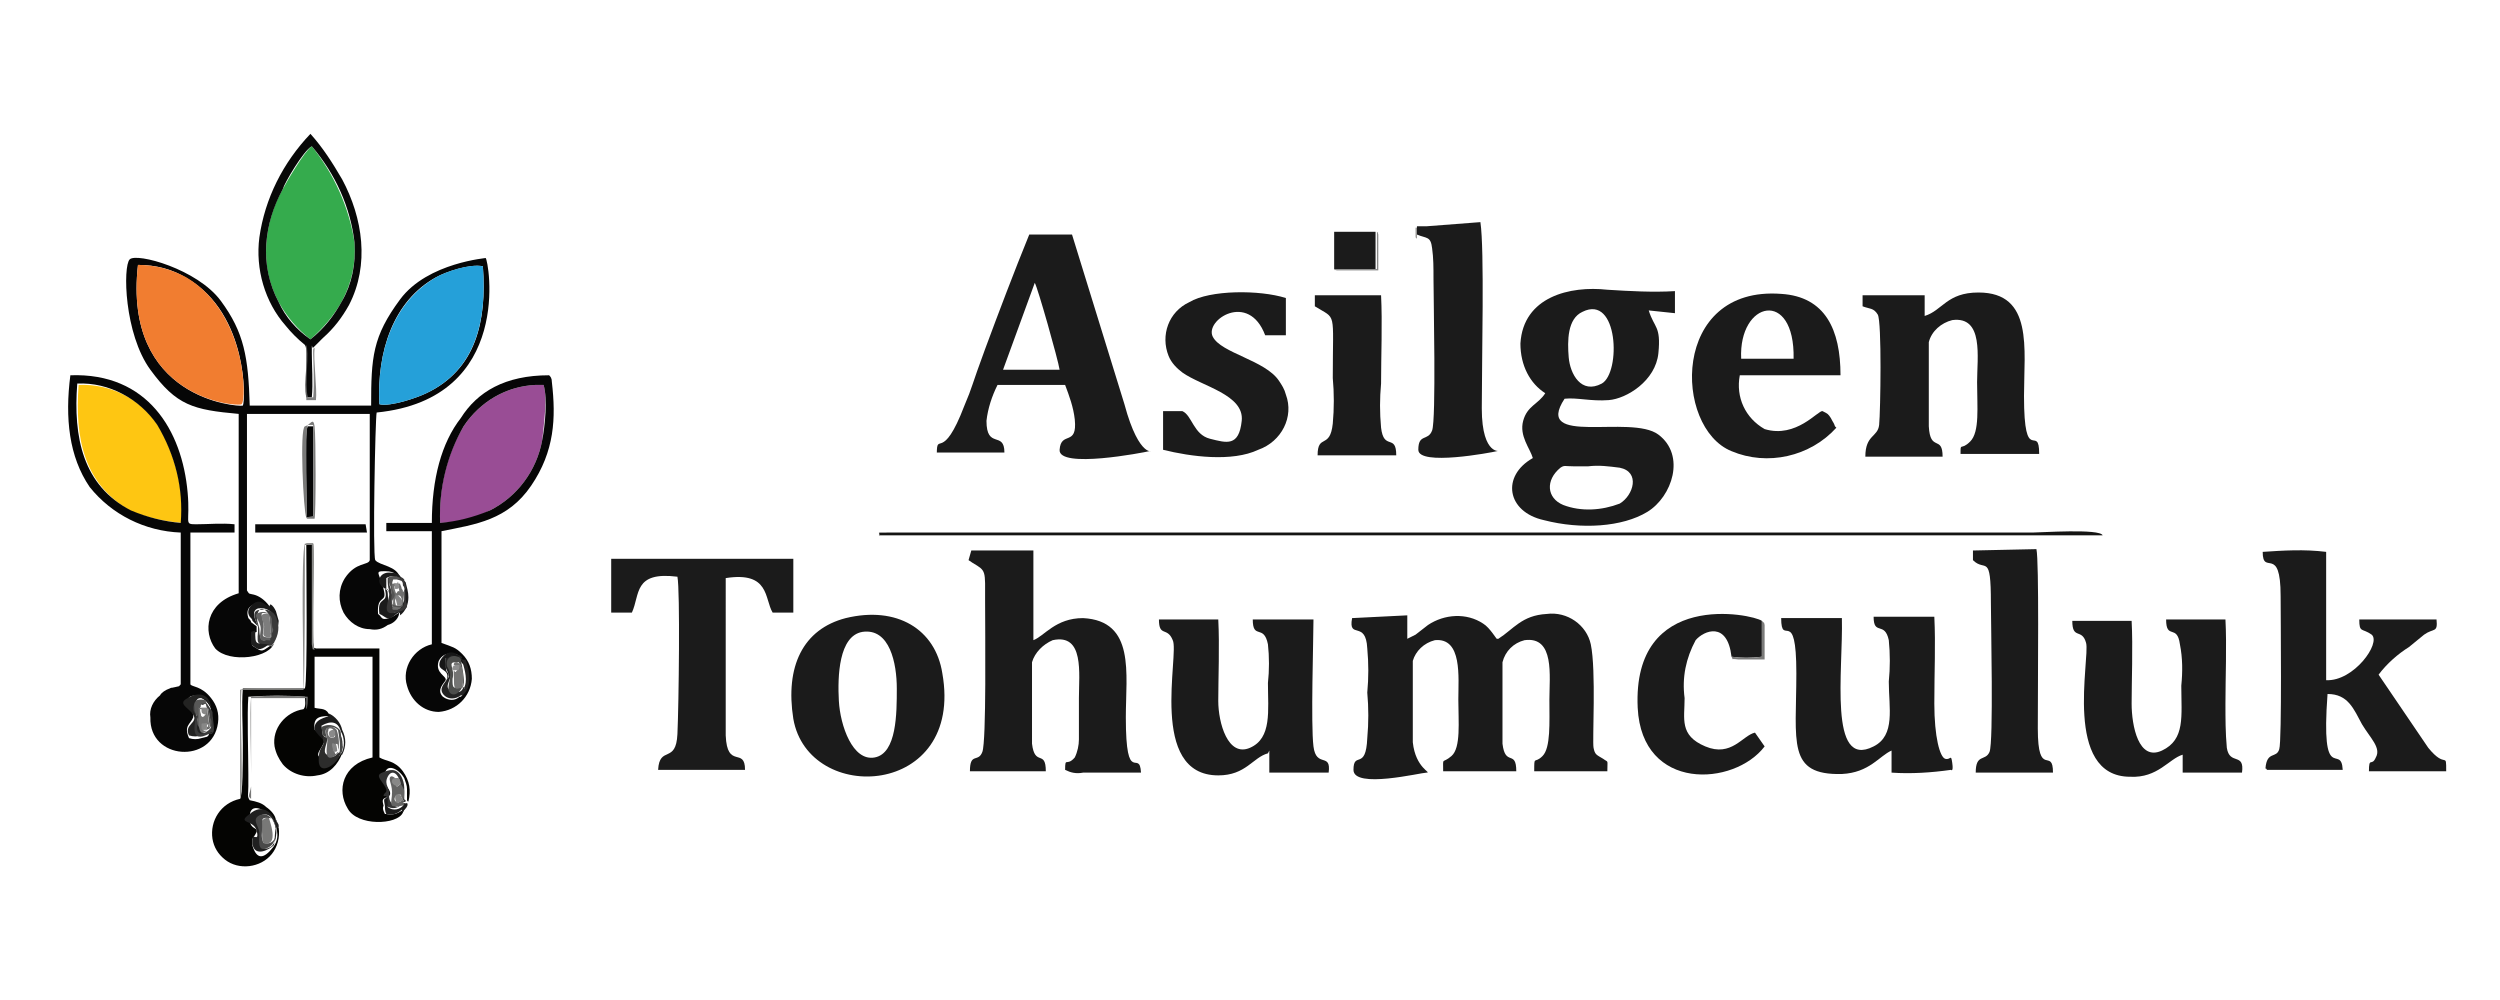 <?xml version="1.0" encoding="utf-8"?>
<!-- Generator: Adobe Illustrator 25.4.1, SVG Export Plug-In . SVG Version: 6.00 Build 0)  -->
<svg version="1.1" id="katman_1" xmlns="http://www.w3.org/2000/svg" xmlns:xlink="http://www.w3.org/1999/xlink" x="0px" y="0px"
	 viewBox="0 0 181.2 72.5" style="enable-background:new 0 0 181.2 72.5;" xml:space="preserve">
<style type="text/css">
	.st0{fill-rule:evenodd;clip-rule:evenodd;fill:#060606;}
	.st1{fill-rule:evenodd;clip-rule:evenodd;fill:#040402;}
	.st2{fill-rule:evenodd;clip-rule:evenodd;fill:#35AB4D;}
	.st3{fill-rule:evenodd;clip-rule:evenodd;fill:#F17D30;}
	.st4{fill-rule:evenodd;clip-rule:evenodd;fill:#25A0D9;}
	.st5{fill-rule:evenodd;clip-rule:evenodd;fill:#994D95;}
	.st6{fill-rule:evenodd;clip-rule:evenodd;fill:#FEC612;}
	.st7{fill-rule:evenodd;clip-rule:evenodd;fill:#080808;}
	.st8{fill-rule:evenodd;clip-rule:evenodd;fill:#8C8C8A;}
	.st9{fill-rule:evenodd;clip-rule:evenodd;fill:#202020;}
	.st10{fill-rule:evenodd;clip-rule:evenodd;fill:#232323;}
	.st11{fill-rule:evenodd;clip-rule:evenodd;fill:#323232;}
	.st12{fill-rule:evenodd;clip-rule:evenodd;fill:#1B1B1B;}
	.st13{fill-rule:evenodd;clip-rule:evenodd;fill:#1A1A1A;}
	.st14{fill-rule:evenodd;clip-rule:evenodd;fill:#181818;}
	.st15{fill-rule:evenodd;clip-rule:evenodd;fill:#646463;}
	.st16{fill-rule:evenodd;clip-rule:evenodd;fill:#7A7A79;}
	.st17{fill-rule:evenodd;clip-rule:evenodd;fill:#3A3A3A;}
	.st18{fill-rule:evenodd;clip-rule:evenodd;fill:#232322;}
	.st19{fill-rule:evenodd;clip-rule:evenodd;fill:#787877;}
	.st20{fill-rule:evenodd;clip-rule:evenodd;fill:#2C2C2B;}
	.st21{fill-rule:evenodd;clip-rule:evenodd;fill:#494949;}
	.st22{fill-rule:evenodd;clip-rule:evenodd;fill:#696969;}
	.st23{fill-rule:evenodd;clip-rule:evenodd;fill:#4C4D4B;}
	.st24{fill-rule:evenodd;clip-rule:evenodd;fill:#383737;}
	.st25{fill-rule:evenodd;clip-rule:evenodd;fill:#747473;}
	.st26{fill-rule:evenodd;clip-rule:evenodd;fill:#70706F;}
	.st27{fill-rule:evenodd;clip-rule:evenodd;fill:#616161;}
	.st28{fill-rule:evenodd;clip-rule:evenodd;fill:#7D7D7D;}
	.st29{fill-rule:evenodd;clip-rule:evenodd;fill:#585857;}
	.st30{fill-rule:evenodd;clip-rule:evenodd;fill:#818181;}
	.st31{fill-rule:evenodd;clip-rule:evenodd;fill:#474847;}
	.st32{fill-rule:evenodd;clip-rule:evenodd;fill:#1F1F1F;}
	.st33{fill-rule:evenodd;clip-rule:evenodd;fill:#171717;}
	.st34{fill-rule:evenodd;clip-rule:evenodd;fill:#545453;}
	.st35{fill-rule:evenodd;clip-rule:evenodd;fill:#858585;}
	.st36{fill-rule:evenodd;clip-rule:evenodd;fill:#888887;}
	.st37{fill-rule:evenodd;clip-rule:evenodd;fill:#848483;}
	.st38{fill-rule:evenodd;clip-rule:evenodd;fill:#8A8A8A;}
	.st39{fill-rule:evenodd;clip-rule:evenodd;fill:#8E8E8E;}
	.st40{fill-rule:evenodd;clip-rule:evenodd;fill:#141413;}
	.st41{fill-rule:evenodd;clip-rule:evenodd;fill:#7B7B7A;}
	.st42{fill-rule:evenodd;clip-rule:evenodd;fill:#91908E;}
</style>
<g>
	<g>
		<path class="st0" d="M19.9,46.5c0.1-0.3,0-0.1,0-0.1c0-0.1,0.1,0.2-0.2,0.4c-0.3,0.1,0.4,0-0.1,0L19.3,47c-0.4,0.3-0.5,0.1-1-0.2
			v-0.9l0.3-0.1v-0.4l-0.4-0.3c0-0.1-0.1-0.2-0.2-0.3c-0.1-0.3-0.1-0.6,0.1-0.8c0.7-0.6,1.1,0,1.2,0s0,0.2,0.2-0.1
			c-0.3-0.4-0.7-0.7-1.1-0.8c-0.4-0.1-0.3,0-0.5-0.3V30h8.9v10.6c-0.1,0.4-1,0.1-1.8,1.3c-0.5,0.8-0.5,1.7-0.1,2.5
			c0.4,0.7,1.1,1.2,1.9,1.2c0.5,0.1,0.9,0,1.3-0.3c0.4-0.1,0.7-0.4,0.8-0.7c0.1-0.4-0.1,0-0.7,0.2s-0.5-0.1-0.8-0.3
			c-0.1-1.5,0.7-0.7,0.4-1.8c-0.3-1.2-0.7-1.3,0.1-1.3c0.9,0,0.8,0.4,0.9,0.4l0.1,0.1h0.1c-0.2-0.9-1.5-0.9-1.8-1.3
			c-0.2-0.4,0-10.3,0.1-10.7c10-1,8.1-11.1,7.9-11.2C35.4,18.7,31,19,29,21.7s-2.1,4.2-2.1,7.7h-8.8c-0.1-3.5-0.4-5.3-2.1-7.6
			c-1.7-2.3-6.1-3.5-6.6-3s-0.4,5.4,1.5,8s3.1,2.9,6.4,3.2v13c-2.4,0.7-2.6,2.8-1.7,4C16.6,48.1,19.7,47.7,19.9,46.5 M10,19.2
			c1.3,0,2.5,0.3,3.6,1c4.4,2.6,4.2,8.9,4,9.2C17.2,29.5,8.9,28.9,10,19.2z M27.5,29.3c-0.2-3.8,1-7.5,4.1-9.2
			c0.7-0.4,2.5-1,3.4-0.8c0.3,4-0.5,7.5-4.1,9.2C30.3,28.8,28.3,29.5,27.5,29.3z"/>
		<path class="st1" d="M17.4,57.9c-1.4,0.3-2.2,1.6-2,2.9c0.1,0.6,0.4,1.1,0.9,1.5c1,0.8,2.6,0.6,3.4-0.4c0.4-0.5,0.6-1.2,0.5-1.9
			c-0.5-0.4,0.3,0.5-0.4,1.4c-0.7,0.9-1.2,0.9-1.5-0.1v-0.5c0.1-0.2,0.1-0.1,0.3-0.5c0.1-0.4-0.6-0.1-0.5-1.2
			c0.1-1.2,1.7-0.1,1.9,0.7v-0.3c0-0.4-0.4-0.8-0.7-1c-0.3-0.3-0.7-0.4-1.2-0.5C17.9,57.7,18,57.6,18,57v-0.9c0-1.5-0.1-4.4,0-5.6
			c1.4-0.1,2.7-0.1,4.1,0c0,0.2,0.1,0.7-0.1,0.9c-1.3,0.2-2.3,1.4-2.1,2.7c0.1,0.5,0.3,0.9,0.6,1.3c0.6,0.7,1.6,1,2.5,0.8
			c0.9-0.1,1.5-0.8,1.8-1.6h-0.1c-0.2,0.6-1,0.6-1.5,0.3c-0.5-0.3,0.5-0.9,0.3-1.5c-0.2-0.2-0.4-0.4-0.7-0.5c-0.1-0.8,0.2-1,1-1
			s0.2,0.1,0-0.2c-0.2-0.4-0.7-0.3-1-0.4v-3.7h4.2v7.3c-2.2,0.5-2.6,2.4-1.8,3.7c0.7,1.3,3.6,1.2,4,0.3s0-0.1,0-0.2
			C28.8,59,28.4,59.1,28,59h-0.1c-0.1-0.2-0.2-0.4-0.1-0.6c-0.1-0.4-0.1-0.5,0.2-0.6c0.3-0.1,0.4-0.3,0.1-0.7
			c-0.2-0.4-0.3-0.2-0.2-1c0.1-0.8,1-0.4,1.4,0.3c0.1,0.3,0.2,0.5,0.2,0.8V58c0.1,0.2,0,0,0.1,0.1c0.2-0.8,0.1-1.5-0.4-2.2
			c-0.6-0.8-1.2-0.7-1.7-1v-7.9h-4.6c-0.2-0.1-0.1,0.1-0.2-0.4v-7.2h-0.5c0,1.4,0.1,10-0.1,10.5h-4.5c-0.1,1.3,0,2.6,0,4
			S17.6,57.6,17.4,57.9"/>
		<path class="st2" d="M22.6,10.6c-0.5,0.3-1.9,2.7-2.1,3.1c-0.7,1.2-1.1,2.6-1.2,4c-0.1,1.5,0.2,2.9,0.9,4.2c0.6,1.1,1.4,2,2.3,2.7
			c0.9-0.8,1.7-1.7,2.3-2.8c0.7-1.3,1-2.8,0.9-4.2C25.3,15,24.2,12.6,22.6,10.6"/>
		<path class="st3" d="M10,19.2c-1.1,9.7,7.2,10.3,7.5,10.1c0.4-0.2,0.4-6.6-4-9.2C12.4,19.5,11.2,19.2,10,19.2"/>
		<path class="st4" d="M27.5,29.3c0.8,0.2,2.8-0.5,3.4-0.8c3.6-1.7,4.4-5.3,4.1-9.2c-1-0.2-2.7,0.4-3.4,0.8
			C28.5,21.9,27.3,25.5,27.5,29.3"/>
		<path class="st5" d="M31.9,37.9c1.2,0,2.5-0.3,3.6-0.9c2-1,3.4-2.9,3.8-5.1c0.1-1,0.4-3.1,0.1-4h-0.6c-2.1,0.1-4,1.2-5.2,3
			C32.3,33.1,31.8,35.5,31.9,37.9"/>
		<path class="st6" d="M13.2,37.9c0.1-2.5-0.5-4.9-1.7-7c-1.3-2-3.5-3.1-5.8-3c-0.3,3.9,0.4,7.3,3.9,9.2
			C10.7,37.5,11.9,37.8,13.2,37.9"/>
		<path class="st0" d="M13.1,38.6v11c-0.2,0.2,0,0.1-0.4,0.2c-0.4,0.1-0.2,0-0.4,0.1c-0.3,0.1-0.6,0.3-0.7,0.5
			c-0.5,0.4-0.8,1-0.7,1.6c-0.1,3.1,4.5,3.4,4.9,0.4c0.1-0.7-0.1-1.3-0.5-1.8c-0.7-0.9-1.4-0.8-1.5-1V38.6H17V38
			c-0.9-0.1-1.9,0-2.8,0s-0.4-0.1-0.6-2.3c-0.4-4.5-2.9-8.7-8.5-8.5c-0.4,3.1-0.1,5.9,1.4,8.1C8.1,37.3,10.5,38.5,13.1,38.6
			 M13.1,37.9c-1.2-0.1-2.4-0.4-3.6-0.9c-3.5-1.8-4.2-5.3-3.9-9.2c2.3-0.1,4.5,1.1,5.8,3C12.7,33,13.3,35.4,13.1,37.9L13.1,37.9z
			 M15.3,51.5c0.1,0.7,0.2,1-0.1,1.6c-0.3,0.6,0,0.1-0.2,0.3l-0.4,0.1c-0.3,0.1-0.6,0.1-0.9,0c-0.4-0.9,0.1-1,0.3-1.5
			c0.1-0.6-0.5-0.4-0.4-1.2S15.2,50.6,15.3,51.5L15.3,51.5z"/>
		<path class="st0" d="M31.3,37.9H28v0.6h3.3v8.2c-1.3,0.3-2.2,1.7-1.8,3c0.3,1.1,1.2,1.9,2.3,1.9c1.3-0.1,2.3-1.1,2.4-2.4
			c0-0.7-0.2-1.3-0.7-1.8c-0.5-0.5-0.7-0.5-1.5-0.8v-8.1c2.5-0.5,4.8-0.8,6.5-3.3s1.8-4.9,1.5-7.5c0-0.3-0.1-0.4-0.2-0.5
			c-3.2,0-5.2,1.2-6.4,3.1C32,32.1,31.3,34.7,31.3,37.9 M31.9,37.9c-0.1-2.5,0.5-4.9,1.7-7c1.2-1.8,3.1-2.9,5.2-3h0.6
			c0.3,1,0.1,3-0.1,4c-0.4,2.2-1.8,4.1-3.8,5.1C34.3,37.5,33.1,37.8,31.9,37.9z M33.2,47.6c0.4,0.1,0.1,0,0.2,0.3
			c0.1,0.3,0.3,0.2,0.4,0.5c0.1,0.3,0.1,1.7-0.4,2.1h-0.1c-0.3,0.3-0.8,0.3-1.2,0c-0.5-0.5,0.1-1,0.2-1.2c0.1-0.3-0.8-0.5-0.5-1.4
			c0.2-0.4,0.6-0.6,1-0.5C33,47.4,33.2,47.4,33.2,47.6z"/>
		<path class="st7" d="M22.1,25c0.3,0.4-0.1,2.9,0.1,3.8h0.4c0.1-1,0-2.3,0-3.2c0-1,0-0.3,0.1-0.4l0.7-0.7c0.8-0.7,1.4-1.5,1.9-2.4
			c1.5-2.9,1-6.3-0.5-9.1c-0.7-1.2-1.4-2.3-2.3-3.3c-2,2.1-3.3,4.7-3.7,7.5c-0.3,2.3,0.4,4.7,1.9,6.4C21.1,24.1,21.6,24.6,22.1,25
			 M22.6,10.6c1.7,2,2.8,4.4,3.1,7c0.1,1.5-0.2,3-0.9,4.2c-0.6,1.1-1.3,2-2.3,2.8c-1-0.7-1.8-1.6-2.3-2.7c-0.7-1.3-1-2.8-0.9-4.2
			c0.1-1.4,0.5-2.7,1.2-4C20.6,13.3,22,10.9,22.6,10.6z"/>
		<polygon class="st7" points="18.5,38.6 26.6,38.6 26.5,38 18.5,38 		"/>
		<path class="st8" d="M17.4,57.9c0.2-0.2,0.1-3.6,0.1-3.9c0-0.3-0.1-2.6,0-4h4.5c0.1-0.5,0.1-9.2,0.1-10.5h0.5v7.2
			c0.1,0.5,0,0.3,0.2,0.4c-0.3-1,0.1-7-0.1-7.7h-0.6c-0.3,0.7-0.1,9-0.1,10.5c-0.8,0-4.2-0.1-4.6,0.1L17.4,57.9z"/>
		<path class="st0" d="M22.2,37.5h0.5v-6.6h-0.4C22,31.5,22.3,36.4,22.2,37.5"/>
		<path class="st9" d="M20.2,60c0-0.3,0-0.2-0.1-0.4c-0.1-0.1,0-0.1-0.1-0.2v0.3c-0.2-0.8-1-1.5-1.9-0.7c-1,0.7,0.3,0.4,0.5,1.2
			c0.2,0.8-0.2,0.3-0.3,0.5v0.5c0.2,1,1.3,0.3,1.5,0.1C20,61.3,19.8,59.6,20.2,60 M18.9,59.1c1.1-0.5,1.5,1.8,0.7,2.3
			c-0.7,0.4-0.8-0.4-0.7-1C19,59.9,18.2,59.4,18.9,59.1L18.9,59.1z"/>
		<path class="st10" d="M32.4,49.2c-0.1,0.3-0.7,0.7-0.2,1.2c0.3,0.3,0.8,0.3,1.2,0h0.1c0.6-0.4,0.6-1.4,0.4-2.1s-0.1-0.4-0.4-0.5
			c-0.2-0.1,0.2-0.1-0.2-0.3l-0.6-0.1c-0.1,0.1-0.3,0.2-0.4,0.2c0,0.5-0.1,0.6,0.1,1C32.6,49.1,32.6,49,32.4,49.2 M33.5,47.9
			c0.1,0.4,0.4,1.2,0.2,1.8c-0.2,0.5,0.1,0-0.1,0.1l0,0c-0.2,0.5-0.5,0.4-1,0.2c-0.4-0.2,0.1-0.8,0.1-1.2c-0.1-0.2-0.1-0.3-0.2-0.5
			C32.3,47.4,33.3,47.8,33.5,47.9L33.5,47.9z"/>
		<path class="st11" d="M28,57.7v0.7c0.4,0.3,0.9,0.2,1.2-0.2c0,0,0,0,0,0c0-0.2,0,0,0.2-0.1V58c-0.1-0.1,0,0.1-0.1-0.1v-0.8
			c0-0.3-0.1-0.6-0.2-0.8c-0.4-0.7-0.9-0.5-1.4-0.3c-0.5,0.2-0.1,0.5,0.2,1c0.3,0.5-0.1,0.4-0.1,0.7 M29.1,58
			c-0.1,0.3-0.1,0.1-0.2,0.4c-0.1,0.2-0.7-0.1-0.7-0.7c0.1-0.6-0.4-0.8-0.1-1.4s0.9-0.3,1,1c0.1,1.3,0.2,0.5,0.1,0.7L29.1,58z"/>
		<path class="st12" d="M29.2,42c0.1,0.4,0.2,0.4,0.1,0.8v0.7c-0.1,0.3-0.4,0.8-0.7,0.9c-0.4,0.1-0.5-1.2-0.5-1.4s-0.1-0.3-0.2-0.3
			c0.3,1.2-0.6,0.4-0.4,1.8c0.3,0.1,0.5,0.4,0.8,0.3c0.3-0.1,0.7-0.7,0.7-0.2c0.4-0.3,0.6-0.8,0.6-1.3c0-0.4-0.1-0.7-0.2-1.1
			L29.2,42L29.2,42z"/>
		<path class="st13" d="M23.4,53.6v-0.3l-0.1-0.7c0.7-0.4,1.2-0.3,1.4,0.4c0.3,0.5,0.3,1.2,0,1.7h0.1c0.3-0.6,0.3-1.2,0-1.8
			c-0.1-0.5-0.5-1-1-1.2c0.2,0.4,0.1,0.1,0,0.2c-0.1,0.1-1.1,0.2-1,1C23,53.2,23.2,53.4,23.4,53.6"/>
		<path class="st14" d="M18.7,45.4c-0.1-0.3-0.6-1.1,0-1.3c0.6-0.1,1.1,0.2,1.2,0.8c0,0,0,0,0,0c0.2,0.6,0.1,1.3-0.4,1.8
			c0.5,0-0.4,0.2,0.1,0c0.5-0.2,0.1-0.2,0.2-0.4c0.1-0.1,0.1-0.1,0,0.1c-0.1,0.3,0.4-0.9,0.4-1.4l-0.2-0.7c-0.1-0.2-0.2-0.4-0.4-0.5
			c-0.2,0.3,0.1,0.1-0.2,0.1c-0.3-0.1-0.6-0.6-1.2,0c-0.2,0.2-0.3,0.5-0.1,0.8c0.1,0.1,0.2,0.2,0.2,0.3L18.7,45.4z"/>
		<path class="st15" d="M29.2,58c0.1-0.2,0.1-0.4,0.1-0.7c-0.1-0.4-0.8-1.2-1-1c-0.2,0.2,0.2,0.6,0.1,1.4c-0.1,0.8-0.1,0.8,0.7,0.7
			S29.1,58.3,29.2,58 M29,56.6c0.1,0.3-0.1,0.3-0.2,0.4c-0.1,0.1-0.2-0.5-0.1-0.6C28.7,56.4,28.9,56.4,29,56.6z M29.2,58
			c-0.4,0.2-0.3,0.2-0.5,0.1c-0.2-0.1-0.1-0.5,0.2-0.5s0.1,0,0.2,0.2C29.2,57.8,29.2,57.9,29.2,58z"/>
		<path class="st16" d="M22.2,37.5c0.1,0.1-0.1,0.1,0.3,0.1h0.3c0.1-0.4,0.1-5.9,0-6.7c-0.1-0.7-0.3-0.1-0.7,0
			C21.7,31,22,37.2,22.2,37.5 M22.2,37.5c0.1-1.2-0.1-6,0.1-6.7h0.4v6.6L22.2,37.5z"/>
		<path class="st17" d="M18.7,45.4v0.4c-0.1,1,0,0.9,1,1c0.4-0.5,0.6-1.2,0.4-1.8c-0.1-0.6-0.6-0.9-1.2-0.8c0,0-0.1,0-0.1,0
			C18.1,44.3,18.6,45.1,18.7,45.4 M19.6,46.2L19.6,46.2c-0.1,0.2,0.1,0.1-0.4,0.2c-0.4,0.1-0.4-0.6-0.4-0.8s-0.3-0.7-0.1-1.2
			c0.2-0.6,0.8-0.1,0.9,0.5c0.1,0.6,0.1,0.6,0.1,0.7c0,0.1,0,0.2-0.1,0.3C19.7,46.3,19.8,46.1,19.6,46.2z"/>
		<path class="st18" d="M15.3,53.1c-0.4,0.1-0.1,0.1-0.4,0.1c-0.2,0.1-0.7-1-0.7-1.5s-0.2-1.4,0.7-1l0,0l0.4,0.6
			c-0.1-1-0.9-1.2-1.7-0.7c-0.8,0.4,0.1,0.7,0.4,1.2c0.4,0.6-0.7,0.7-0.3,1.5c0.3,0.1,0.6,0.1,0.9,0l0.4-0.1
			C15.3,53.1,15.2,53.4,15.3,53.1"/>
		<path class="st19" d="M18.2,57.9v-7.3h4v0.8c0.1-0.1,0.1-0.7,0.1-0.9c-1.4-0.1-2.7-0.1-4.1,0c-0.1,1.2,0,4.1,0,5.6V57
			C18.1,57.6,17.9,57.7,18.2,57.9"/>
		<path class="st19" d="M19.1,61.1c1.2,0.3,0.4-1.7,0.4-1.8c0-0.1-0.7,0-0.6,0.6C19.1,60.5,18.9,60.7,19.1,61.1"/>
		<path class="st20" d="M24.5,54.6c-0.3,0.3-0.4,0.3-0.8,0.1c-0.4-0.2,0.1-0.9,0-1.2c0,0-0.1,0-0.1-0.1h-0.1c0-0.1-0.1,0-0.1-0.1
			v0.3c0.2,0.6-0.3,0.3-0.3,1.5s1.3,0.3,1.5-0.3c0.3-0.5,0.3-1.2,0-1.7c0,0.3,0.1,0.6,0.1,0.9c0,0.3,0.1,0.2,0,0.4
			C24.7,54.7,24.7,54.4,24.5,54.6"/>
		<path class="st21" d="M18.8,59.1c-0.6,0.3,0,0.8,0,1.3c0,0.5-0.2,1.5,0.7,1C20.5,60.8,19.9,58.6,18.8,59.1 M19.1,61.1
			c-0.2-0.4-0.1-0.7-0.1-1.2s-0.1-0.7,0.6-0.6C20.2,59.5,20.3,61.4,19.1,61.1z"/>
		<path class="st22" d="M23.7,53.5c0.1,0.3-0.1,0.7,0,1.2c0.1,0.4,0.5,0.2,0.8-0.1c0.1-0.6,0.1-1.1-0.1-1.7
			c-0.1-0.1-0.4-0.4-0.7-0.2C23.6,52.8,23.6,53.2,23.7,53.5 M24.3,53.3c0,0.1-0.1,0.1-0.1,0.2c-0.1-0.1-0.2,0.1-0.4-0.2
			c-0.1-0.3,0-0.2,0-0.4s0.4-0.1,0.4,0.1V53.3z M24.5,54.2c0.1,0.4-0.1,0.3-0.1,0.4c-0.1,0.1-0.1,0.1-0.2-0.3
			c-0.1-0.4,0.1-0.3,0.1-0.3S24.5,53.7,24.5,54.2z"/>
		<path class="st23" d="M33.5,49.8c-0.7,0.1-0.7,0.1-0.7-0.6C33,48.5,32.4,48,33,48c0.6,0,0.1-0.1,0.3,0.1
			C33.5,48.2,33.6,49.5,33.5,49.8c-0.1,0.2,0.1,0,0.1-0.2c0.1-0.2-0.1-1.3-0.2-1.8c-0.1-0.4-1.2-0.4-1,0.5c0.1,0.2,0.2,0.3,0.2,0.5
			c0.1,0.4-0.1,0.6-0.1,1.2C32.7,50.6,33.3,50.3,33.5,49.8"/>
		<path class="st24" d="M28,42.7c0.1,0,0.1-0.1,0.2,0.3s-0.7,1.7,0.5,1.4c1.2-0.3,0.7-0.6,0.7-0.9v-0.7c0.1-0.4-0.1-0.4-0.1-0.8
			l-0.1-0.1c-0.3-0.2-0.8-0.2-1.1,0c0,0.3,0,0.6,0.1,0.9 M29.1,42.1c0.1,0.1,0.1,0.2,0.1,0.3c0,0.1,0.1,0.1,0.1,0.2
			c0,0.1,0,0,0.1,0.1l-0.1,1c-0.1,0.3-0.1,0.4-0.6,0.4s-0.1-0.7-0.4-1.5c-0.1-0.2-0.1-0.5-0.1-0.7h0.5c0.2,0,0.1,0,0.1,0.1
			L29.1,42.1z"/>
		<path class="st25" d="M33.5,49.8L33.5,49.8c0.1-0.3,0.1-1.5-0.2-1.7s-0.1-0.1-0.3-0.1c-0.2,0-0.1,0.7-0.1,1.2
			C32.9,49.8,32.9,50.1,33.5,49.8 M33.2,48.2c0.1,0.3,0.1,0.2-0.1,0.4c-0.1,0.2-0.1,0.1-0.3-0.1c0-0.1,0-0.2,0.1-0.3c0,0,0,0,0,0
			L33.2,48.2z"/>
		<path class="st17" d="M14.2,51.8c0,0.4-0.5,2,0.7,1.5c1.2-0.5-0.1-0.1,0.4-0.1c0.4-0.1,0.1-0.9,0.1-1.6l-0.4-0.6l0,0
			C14,50.5,13.8,51.4,14.2,51.8 M15,51.3L15,51.3c0.1,0.1,0.1-0.1,0.2,0.7c0.1,0.7,0.1,0.5,0.1,0.7s-1.2,1.1-1-0.3
			c0.2-1.4-0.1-0.4-0.1-0.5c-0.1-0.1-0.1-0.5,0.1-0.7c0.1-0.1,0.2-0.2,0.4-0.1C15,50.9,14.9,51.1,15,51.3L15,51.3z"/>
		<path class="st26" d="M29.1,43.9h-0.4c-0.1-0.4-0.1-0.4,0.1-0.7C29.1,43,29.2,43.6,29.1,43.9h0.1l0.1-1c-0.1-0.1-0.1,0.1-0.1-0.1
			c-0.1-0.2-0.1-0.1-0.1-0.2c0-0.1-0.1-0.2-0.1-0.3h-0.6c-0.2,0.7,0.1,0.6,0.1,1.2s-0.2,0.7,0.1,0.7c0.4,0,0.1,0,0.4-0.1 M28.9,42.6
			c0.1,0.5,0,0.1-0.1,0.3c-0.1,0.2-0.1,0.1-0.2-0.2c-0.1-0.4,0.1-0.1,0.1-0.2c0.1-0.1,0.1-0.3,0.2,0L28.9,42.6z"/>
		<path class="st27" d="M19.6,46.2c-0.9,0-0.4-0.2-0.5-1c-0.1-0.7-0.4-0.9,0.4-0.7C19.6,45.1,19.6,45.7,19.6,46.2
			c0.2-0.1,0.1,0.1,0.1-0.3c0.1-0.1,0.1-0.2,0.1-0.3c-0.1-0.1-0.1-0.5-0.1-0.7s-0.3-0.7-0.9-0.5s0.1,0.5,0.1,1.2
			c-0.1,0.7-0.1,0.9,0.4,0.8C19.8,46.4,19.5,46.5,19.6,46.2"/>
		<path class="st28" d="M19.6,46.2L19.6,46.2c0-0.6,0-1.1-0.1-1.7c-0.8-0.1-0.5,0.3-0.4,0.7C19.3,45.7,18.7,46.2,19.6,46.2"/>
		<path class="st29" d="M14.2,51.8c0.1,0.1,0.2-0.1,0.1,0.5s0.9,0.8,1,0.3c0.1-0.5-0.1-0.5-0.1-0.7s-0.1-0.6-0.2-0.7l0.2,1.5H15
			c-0.1,0.3,0.1,0.1-0.1,0.1c-0.2,0.1-0.2-0.5-0.4-1.2c-0.2-0.7-0.1-0.1,0-0.3c0.1-0.1,0-0.1,0.1-0.3H15c-0.1-0.1,0-0.3-0.4-0.3
			c-0.1,0-0.3,0-0.4,0.1c-0.2,0.2-0.1,0.4-0.1,0.7"/>
		<path class="st12" d="M29.1,58.9c0.2-0.1,0.1-0.1,0.3-0.3c0.1-0.1,0.2-0.3,0.1-0.4c-0.2,0.1-0.2-0.1-0.2,0.1
			c-0.3,0.4-0.8,0.5-1.2,0.2c0,0,0,0,0,0v-0.7c-0.3,0.1-0.3,0.1-0.2,0.6c0,0.2,0,0.4,0.1,0.6H28c0.4,0.1,0.8,0,1.1-0.3
			C29.1,58.7,29.2,58.6,29.1,58.9"/>
		<path class="st30" d="M22.8,25.2c-0.1,0.1-0.1,0-0.1,0.4s0.1,2.2,0,3.2h-0.4c-0.2-0.9,0.1-3.4-0.1-3.8v4h0.7
			C23,28.2,22.7,26.1,22.8,25.2"/>
		<path class="st25" d="M15,52.8h0.2L15,51.3h-0.5c-0.1,0.1-0.1-0.1-0.1,0.3c0,0.4,0,0.1,0,0.3c0,0.1-0.1,1.4,0.4,1.2
			s0.1,0.1,0.1-0.1 M14.9,51.4c0,0.3,0.1,0.3-0.1,0.5s-0.3-0.1-0.3-0.5H14.9z M15,52.9c-0.1,0.1-0.3,0.1-0.3-0.1s0-0.2,0.4-0.3
			L15,52.9z"/>
		<path class="st31" d="M23.4,53.3C23.4,53.4,23.5,53.3,23.4,53.3l0.2,0.1c0,0,0,0.1,0.1,0.1c-0.1-0.3-0.2-0.7,0.1-0.8
			c0.3-0.1,0.6,0.1,0.7,0.2c0.1,0.6,0.2,1.1,0.1,1.7c0.2-0.2,0.1,0.2,0.2-0.2s0-0.3,0-0.4c0-0.1-0.1-0.6-0.1-0.9
			c0-0.3-0.7-0.8-1.4-0.4L23.4,53.3z"/>
		<path class="st12" d="M28,42.7C28,42.4,28,42.1,28,41.9c0.3-0.2,0.8-0.2,1.1,0c-0.1-0.1-0.1-0.4-0.9-0.4S27.2,42.4,28,42.7"/>
		<path class="st32" d="M19.5,46.7c-1-0.1-1,0.1-1-1l-0.3,0.1v0.9c0.4,0.3,0.5,0.5,1,0.2L19.5,46.7z"/>
		<path class="st33" d="M32.4,49.2c0.2-0.2,0.1-0.4,0-0.5c-0.1-0.1-0.1-0.5-0.1-1c0.2,0,0.3-0.1,0.4-0.2l0.6,0.1
			c-0.3-0.4-0.8-0.4-1.1-0.1c-0.1,0.1-0.2,0.2-0.3,0.4C31.6,48.7,32.6,48.4,32.4,49.2"/>
		<path class="st34" d="M29.2,43.8h-0.1c-0.2,0.1,0.2,0.1-0.4,0.1c-0.6-0.1-0.2-0.4-0.1-0.7c0.1-0.3-0.4-0.4-0.1-1.2H29
			c-0.1-0.1,0.1-0.1-0.3-0.2h-0.5c-0.1,0.2,0,0.5,0.1,0.7c0.3,0.8-0.3,1.4,0.4,1.5s0.4-0.1,0.6-0.4"/>
		<path class="st35" d="M29.1,43.9L29.1,43.9c0.1-0.3,0.1-0.4-0.2-0.7c-0.4-0.2-0.2,0.2-0.1,0.7H29.1z"/>
		<path class="st36" d="M28.8,57c0.1-0.1,0.3-0.1,0.2-0.4c-0.1-0.3-0.1-0.2-0.4-0.2C28.4,56.4,28.2,56.8,28.8,57"/>
		<path class="st37" d="M29.2,58c0-0.1,0-0.2-0.1-0.2c-0.1-0.2,0.1-0.1-0.2-0.2s-0.3,0.2-0.2,0.5C28.8,58.3,28.8,58.2,29.2,58"/>
		<path class="st38" d="M24.2,53.5c0-0.1,0-0.2,0.1-0.2v-0.2c0-0.3-0.3-0.2-0.4-0.1s-0.1,0.1,0,0.4C23.9,53.5,24.1,53.4,24.2,53.5"
			/>
		<path class="st35" d="M24.3,54.5c0.1-0.1,0.2,0.1,0.1-0.4c-0.1-0.4-0.1-0.1-0.2-0.2c-0.1-0.1-0.2,0-0.1,0.3
			C24.2,54.5,24,54.4,24.3,54.5"/>
		<path class="st36" d="M14.9,51.8c0.1-0.2,0.1-0.2,0.1-0.5h-0.4C14.6,51.7,14.6,51.7,14.9,51.8"/>
		<path class="st39" d="M33.2,48.6c0.1-0.2,0.1-0.1,0.1-0.4H33c-0.1,0-0.2,0.2-0.2,0.3c0,0,0,0,0,0C33,48.7,32.9,48.5,33.2,48.6"/>
		<path class="st39" d="M28.8,42.7c0.1-0.2,0.2,0.2,0.1-0.3c-0.1-0.5,0-0.1-0.2-0.1c-0.2-0.1-0.1-0.1-0.1,0.2
			C28.6,42.9,28.5,42.6,28.8,42.7"/>
		<path class="st36" d="M15,52.8v-0.4c-0.4,0.1-0.4-0.1-0.4,0.3S14.9,52.8,15,52.8"/>
	</g>
	<g>
		<path class="st12" d="M98,44.8c-0.3,1.6,1,0.1,1.1,2.2c0.1,1.1,0.1,2.1,0,3.2c0.1,1.1,0.1,2.2,0,3.3c-0.1,2.4-1,0.9-1,2.3
			c0,1.4,4.9,0.2,5.3,0.2s-0.8-0.3-1-2.2v-5.9c0.2-0.7,0.8-1.3,1.6-1.5c2-0.2,1.7,2.7,1.7,4.3s0.2,3.5-0.5,4.1
			c-0.7,0.6-0.6,0-0.6,1.1h5.3c0-1.6-0.8-0.3-1-2V48c0.2-0.8,0.8-1.4,1.6-1.6c2.2-0.3,1.8,2.6,1.8,4.3s0.1,3.5-0.5,4.1
			c-0.6,0.6-0.6-0.1-0.6,1.1h5.3c0-0.9,0.1-0.6-0.3-0.9c-0.5-0.3-0.6-0.3-0.7-0.8c-0.1-0.5,0.2-5.6-0.2-7.5
			c-0.3-1.4-1.7-2.4-3.2-2.2c-1.8,0.1-2.4,1.1-3.5,1.8h-0.1c0,0.1-0.5-0.8-1-1.1c-1.2-0.8-2.8-0.7-4,0.1l-0.9,0.7l-0.6,0.3v-1.7
			L98,44.8z"/>
		<path class="st12" d="M112,28.5c-0.5,0.8-1.3,0.9-1.6,2c-0.3,1.1,0.5,2,0.7,2.7c-2.3,1.3-1.9,3.9,0.8,4.5c2.7,0.7,5.7,0.5,7.5-0.6
			s2.8-4.1,0.8-5.6c-2-1.5-9.1,0.9-6.8-2.6c0.9-0.1,1.9,0.2,3.2,0.1c1.3-0.1,3.4-1.4,3.6-3.4c0.2-2-0.3-1.8-0.7-3.1l1.9,0.2v-1.6
			c-1.6,0.1-3.3,0-4.9-0.1c-2.7-0.3-6.1,0.5-6.3,3.9C110.2,26.5,110.9,27.8,112,28.5 M114.7,22.6c2.6-1.3,2.8,4.4,1.4,5.2
			c-1.5,0.8-2.3-0.7-2.4-1.9C113.6,24.7,113.6,23.1,114.7,22.6z M113.1,33.9c0.3-0.2,0.3-0.1,1-0.1h1c0.8-0.1,1.5,0,2.3,0.1
			c1.5,0.3,1,2,0,2.6c-1.3,0.5-2.8,0.6-4.1,0.1C112.1,36.1,112,34.8,113.1,33.9z"/>
		<path class="st12" d="M70.2,40.6L70.2,40.6l0.3,0.2c1,0.6,0.9,0.5,0.9,2.8s0.1,10.1-0.2,10.9s-0.9,0-0.9,1.4h5.5
			c0-1.6-0.8-0.3-1-2V48c0.2-0.7,0.8-1.3,1.5-1.6c2.3-0.5,1.9,2.4,1.9,4.2v3c0,0.4-0.1,0.9-0.3,1.3c-0.6,0.7-0.7-0.1-0.7,0.9
			c0.4,0.2,0.8,0.3,1.3,0.2h4.2c-0.1-1.8-1.1,1.1-1.1-4c0-3.2,0.7-7-3.1-7.2c-2,0-2.8,1.3-3.6,1.6v-6.5h-4.5L70.2,40.6z"/>
		<path class="st12" d="M164,40c0,1.8,1.3-0.6,1.3,3.2c0,1.4,0.1,10.5-0.1,11.1c-0.2,0.7-0.9,0.1-1,1.4c0.1,0,0.1,0.1,0.1,0.1v0h5.5
			c-0.1-2-1.6,1.3-1.1-5.5c1.5,0,1.9,1.1,2.5,2.2c0.6,1,1.4,1.7,1,2.4c-0.3,0.7-0.5-0.1-0.5,1h5.6c0-1.5,0-0.1-1.3-1.7l-3.6-5.3
			c0.6-0.8,1.4-1.5,2.2-2l1.1-0.9c0.7-0.5,1-0.1,0.9-1.1h-5.6c0,1,0.2,0.6,0.9,1.1c0.7,0.6-1.3,3.4-3.3,3.3v-9.3
			C167,39.8,165.5,39.9,164,40"/>
		<path class="st12" d="M67.9,32.8h4.9c0-1.6-1.3-0.2-1.3-2.3c0.1-0.9,0.4-1.8,0.8-2.6h4.9c0.3,0.8,0.6,1.6,0.7,2.5
			c0.2,2-1,0.8-1.1,2.2c-0.1,1.4,6.1,0.2,6.5,0.1s-0.7,0.7-1.8-3.4L77.7,17h-3.1c-1.1,2.7-2.2,5.6-3.2,8.3s-0.9,2.7-1.5,4.1
			c-1.6,4.2-2,1.8-2,3.5 M75,20.5c0.2,0.3,1.7,5.6,1.8,6.3h-4.1L75,20.5z"/>
		<path class="st12" d="M135,22.2c0.5,0.2,0.8,0.1,1.1,0.6c0.3,0.5,0.2,7,0.1,8c-0.1,0.9-1,0.7-1,2.3h5.6c0-1.6-0.9-0.3-1-2.2v-6.1
			c0.2-0.8,0.9-1.4,1.7-1.6c2.3-0.3,1.8,2.7,1.8,4.5c0,1.8,0.2,3.6-0.5,4.3s-0.7,0-0.7,0.9h5.7c0-2.3-1.1,1-1.1-4.2
			c0-3.4,0.7-7.5-3.3-7.5c-2.3,0-2.6,1.3-3.9,1.7v-1.5H135L135,22.2z"/>
		<path class="st12" d="M137.1,54.4V56c1.4,0.1,2.9,0,4.3-0.2c0,0,0.2,0.2,0.1-0.5c-0.1-0.7-0.1-0.2-0.5-0.3s-0.8-1.6-0.8-4
			s0.1-4.2,0-6.3h-4.4c0,1.4,0.8,0.3,1.1,1.7c0.1,1,0.1,2,0,3c0,1.9,0.5,3.9-1.1,4.7c-3.3,1.7-2.2-5.5-2.3-9.3h-4.4
			c0,2.2,1.1-1,1.1,4s-0.7,7.4,3.3,7.3C135.5,56,136.2,54.8,137.1,54.4"/>
		<path class="st12" d="M158.2,54.4V56h4.3c0.2-1.5-0.9-0.5-1.1-1.8c-0.1-1.1-0.1-2.1-0.1-3.2c0-1.9,0.1-4.2,0-6.1h-4.3
			c0,1.5,0.8,0.3,1,1.8c0.2,1,0.2,2,0.1,3c0,2.2,0.3,3.9-1.4,4.7c-1.7,0.8-2.2-1.8-2.2-3.4s0.1-4.1,0-6h-4.3c0,1.4,0.7,0.5,1,1.6
			s-1.7,9.7,3.2,9.7c2,0.1,2.8-1.3,3.8-1.6"/>
		<path class="st12" d="M92,54.4V56h4.3c0.2-1.5-0.9-0.3-1.1-1.9s0-7.7,0-9.2h-4.4c0,1.5,0.8,0.3,1.1,1.8c0.1,0.9,0.1,1.9,0,2.8
			c0,2,0.3,4-1.3,4.7s-2.3-1.8-2.3-3.4s0.1-4,0-5.9H84c0,1.3,0.6,0.5,1,1.5c0.5,1-1.8,9.8,3.3,9.8c2,0,2.5-1.3,3.6-1.6"/>
		<path class="st12" d="M44.3,44.4h1.5c0.6-1.3,0.1-3,3.3-2.6c0.2,1,0.1,9.2,0,11.4c-0.1,2.2-1.3,0.8-1.4,2.6H54
			c0-1.7-1.3,0-1.4-2.5V41.9c3.2-0.5,2.8,1.5,3.4,2.5h1.5v-3.9H44.3V44.4z"/>
		<path class="st12" d="M61.3,44.8c-3.1,0.8-4.4,3.5-3.8,7.3c1.1,6.3,12.4,5.7,10.8-3.3C67.8,45.6,65,43.9,61.3,44.8 M62.5,45.8
			c2-0.3,2.5,2.3,2.5,4.1s0,4.7-1.6,5c-1.6,0.3-2.5-2.3-2.6-4.1S60.8,46.1,62.5,45.8z"/>
		<path class="st12" d="M133,30.9c-0.1-0.3-0.1-0.2-0.3-0.6c-0.2-0.3-0.2-0.3-0.6-0.5c-0.3-0.1-1.9,2-4.2,1.3
			c-1.4-0.8-2.1-2.3-1.8-3.9h7.3c0-3.3-1.1-5.7-4.3-5.9c-8-0.6-7.8,9.7-3.6,11.4c2.6,1.1,5.7,0.4,7.6-1.7 M126.2,26
			c-0.2-4.2,3.9-5.1,3.8,0H126.2z"/>
		<path class="st12" d="M85.7,29.8h-1.4v2.8c2,0.5,5,0.9,6.9,0c1.7-0.6,2.6-2.4,2-4c-0.1-0.4-0.3-0.7-0.5-1c-1-1.5-4.2-2-4.8-3.2
			s2.6-3.3,3.8-0.1h1.5v-2.7c-1.9-0.6-5.5-0.6-7,0.3c-1.5,0.7-2.1,2.4-1.5,3.9c0.2,0.5,0.6,0.9,1,1.2c1.4,1,4.5,1.6,4.3,3.5
			c-0.2,1.9-1.1,1.6-2.3,1.3S86.4,30.1,85.7,29.8"/>
		<path class="st12" d="M103.4,16.4h-0.7V17c0.7,0.3,1,0.1,1.1,1c0.1,0.7,0.1,1.4,0.1,2.2c0,1.5,0.2,10.2-0.1,11
			c-0.3,0.8-1,0.2-1,1.4s5.3,0.2,5.7,0.1s-1.1,0.5-1.1-3.1s0.2-11.5-0.1-13.5L103.4,16.4z"/>
		<path class="st12" d="M143,39.9v0.7c0.9,0.9,1.3-0.6,1.3,3.1c0,1.5,0.2,10.1-0.1,10.8c-0.3,0.7-1,0.1-1,1.5h5.6
			c0-1.9-1.1,0.5-1.1-3.2s0.1-12.1-0.1-13L143,39.9z"/>
		<path class="st12" d="M125.5,47.6c0.7,0.1,1.4,0.1,2.2,0V45c-0.7-0.5-9.4-2.3-9,6.3c0.3,6.1,7,5.7,9.2,2.8l-0.7-1
			c-0.9,0.2-1.7,1.8-3.6,1s-1.5-2-1.5-3.5c-0.2-1.5,0.1-2.9,0.8-4.2C123.5,45.7,125.2,45,125.5,47.6"/>
		<path class="st12" d="M95.3,21.4v0.8c1.6,1,1.3,0.2,1.3,5.2c0.1,1.1,0.1,2.2,0,3.3c-0.2,1.9-1.1,0.7-1.1,2.3h5.7
			c0-1.6-0.9-0.3-1.1-2c-0.1-1.1-0.1-2.1,0-3.2c0-2,0.1-4.4,0-6.4L95.3,21.4z"/>
		<path class="st40" d="M63.7,38.8h88.7c-0.2-0.5-4.5-0.2-5.1-0.2h-83C63.3,38.6,63.9,38.6,63.7,38.8"/>
		<polygon class="st12" points="96.7,19.5 99.7,19.5 99.7,16.8 96.7,16.8 		"/>
		<path class="st36" d="M96.7,19.5c0.1,0.2-0.1,0,0.2,0.1h3V17c-0.1-0.3,0.1,0-0.1-0.2v2.7L96.7,19.5z"/>
		<path class="st41" d="M125.5,47.6c0.2,0.3-0.2,0.1,0.5,0.2h1.9v-2.5c-0.1-0.3,0.1,0-0.2-0.3v2.6C127,47.7,126.2,47.7,125.5,47.6"
			/>
		<path class="st42" d="M102.7,17.2v-0.7h-0.1v0.5c0,0.3,0,0.2,0.1,0.3"/>
	</g>
</g>
</svg>
